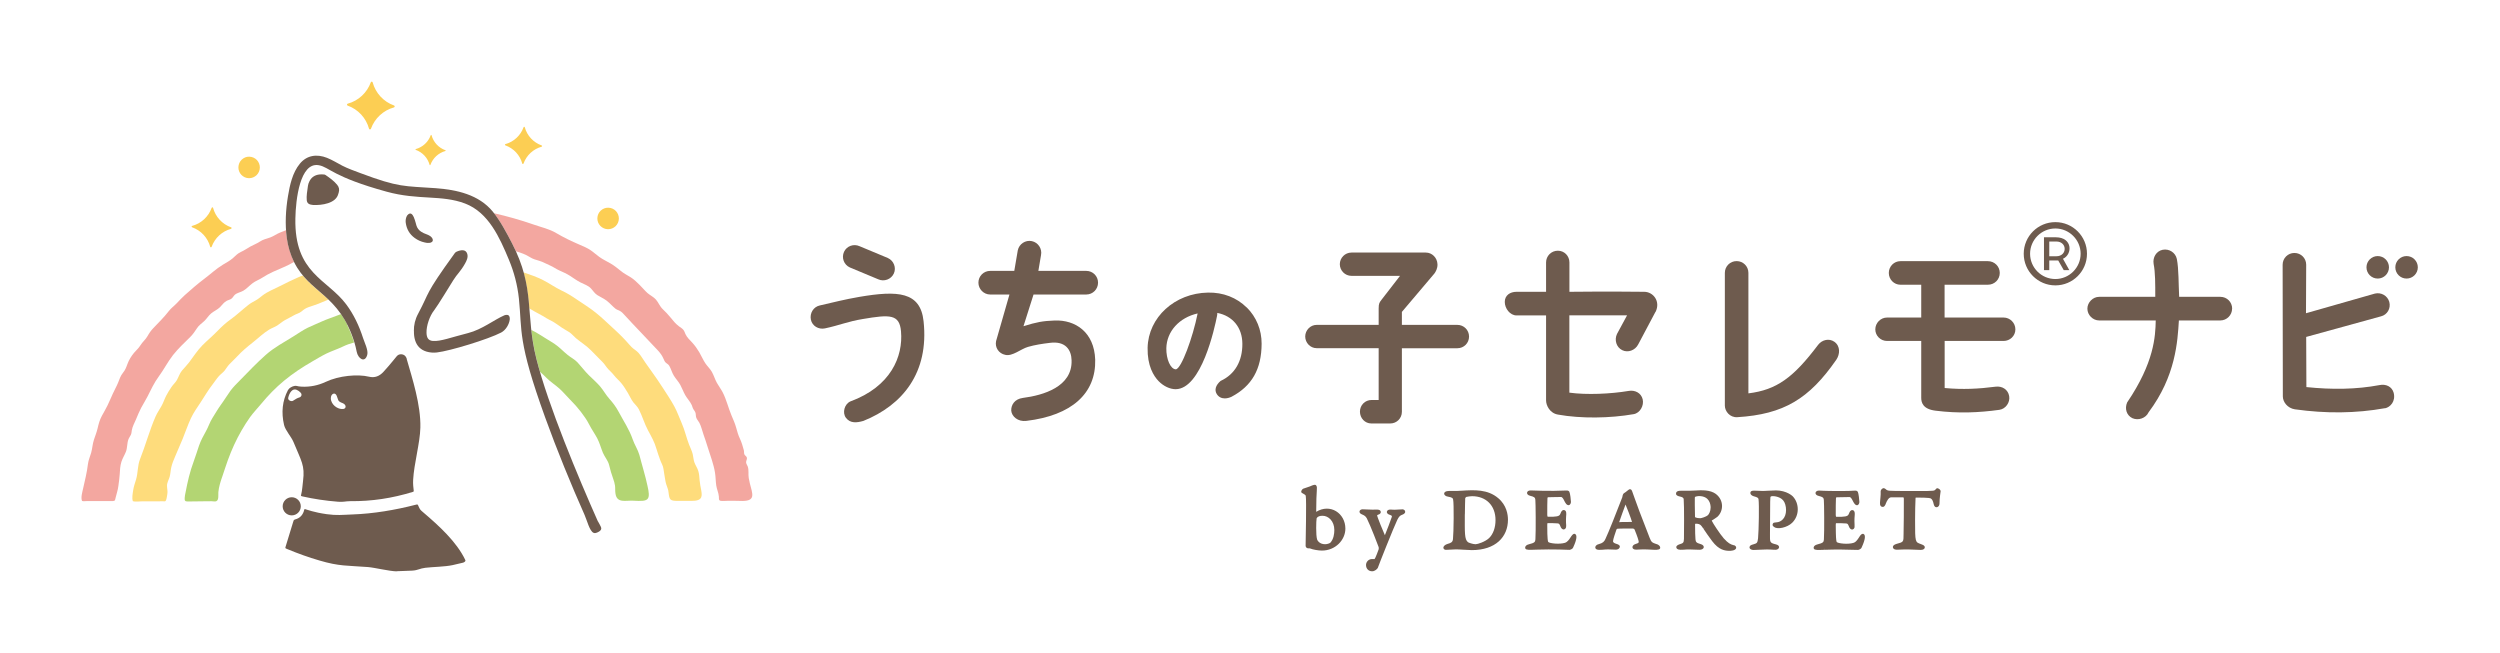 <?xml version="1.0" encoding="UTF-8"?>
<svg xmlns="http://www.w3.org/2000/svg" id="_レイヤー_2" data-name="レイヤー 2" viewBox="0 0 377.83 98.73">
  <defs>
    <style>
      .cls-1 {
        fill: #6e5b4e;
      }

      .cls-2 {
        fill: none;
      }

      .cls-3 {
        fill: #fcce53;
      }

      .cls-4 {
        fill: #f3a7a0;
      }

      .cls-5 {
        fill: #fedc7c;
      }

      .cls-6 {
        fill: #b3d573;
      }
    </style>
  </defs>
  <g id="_デザイン" data-name="デザイン">
    <g>
      <rect class="cls-2" x="139.55" y="-139.55" width="98.73" height="377.83" transform="translate(238.28 -139.55) rotate(90)"></rect>
      <g>
        <g>
          <path class="cls-1" d="M122.55,48.31c-.2-.99.4-1.95,1.36-2.15,2.21-.5,3.64-.89,5.95-1.29,5.82-.99,9.24-.8,9.72,3.67.85,7.82-3.21,12.71-9.09,15.07-1,.29-1.98.4-2.64-.46-.59-.79-.22-2.08.66-2.48,6.11-2.24,8-6.78,7.66-10.6-.23-2.6-1.68-2.55-5.75-1.86-2.25.36-3.57.96-5.75,1.42-.96.2-1.92-.36-2.12-1.32Z"></path>
          <path class="cls-1" d="M134.2,39l-4.29-1.79c-.9-.41-1.95-.02-2.35.85-.41.9-.02,1.95.88,2.36l4.29,1.79c.87.4,1.95.02,2.36-.88.4-.87-.02-1.94-.9-2.33Z"></path>
          <path class="cls-1" d="M147.87,42.72c0-.99.79-1.78,1.78-1.78h3.64l.53-3.11c.2-.96,1.16-1.59,2.12-1.39.96.2,1.59,1.16,1.39,2.12l-.4,2.38h7.24c.99,0,1.78.79,1.78,1.78s-.79,1.79-1.78,1.79h-7.97l-1.52,4.79c2.02-.63,2.91-.79,4.69-.86,3.14-.13,6.01,1.75,6.15,5.92.13,5.09-3.54,8.43-10.41,9.25-1.29.16-2.21-.69-2.28-1.55-.03-.86.5-1.75,1.75-1.92,3.11-.4,7.5-1.69,7.37-5.68-.03-1.55-.89-2.97-3.31-2.64-1.1.13-2.22.3-3.29.61s-2.34,1.46-3.42,1.2c-.99-.2-1.59-1.12-1.39-2.08l2.02-7.04h-2.91c-.99,0-1.78-.83-1.78-1.79Z"></path>
          <path class="cls-1" d="M222.02,50.87c0,.98-.78,1.76-1.76,1.76h-8.39v9.61c0,.98-.78,1.76-1.76,1.76h-2.86c-.97,0-1.72-.81-1.72-1.79s.78-1.76,1.76-1.76h1.07v-7.83h-9.38c-.94,0-1.72-.81-1.72-1.76s.78-1.76,1.72-1.76h9.38v-2.48c0-.78.13-.91.42-1.3l2.81-3.63h-7.34c-.98,0-1.76-.81-1.76-1.76s.78-1.76,1.76-1.76h11.24c.94,0,1.72.78,1.76,1.76.03.65-.29,1.17-.46,1.4l-4.92,5.81v1.96h8.39c.97,0,1.76.78,1.76,1.76Z"></path>
          <path class="cls-1" d="M250.19,47.14l-2.61,4.92c-.46.89-1.55,1.29-2.41.86-.89-.43-1.22-1.55-.79-2.45l1.52-2.81h-8.72v11.68c2.58.36,6.25.2,8.96-.26.96-.17,1.88.3,2.12,1.26.23.96-.4,2.08-1.35,2.25-3.57.63-8,.69-11.43.07-1.26-.2-1.82-1.39-1.82-2.15v-12.84h-4.46c-.99,0-1.78-1.05-1.78-2.04s.79-1.53,1.78-1.53h4.46v-4.43c0-.99.79-1.78,1.78-1.78s1.75.79,1.75,1.78v4.43s5.85-.07,11.3,0c1.35,0,2.51,1.42,1.72,3.04Z"></path>
          <path class="cls-1" d="M277.53,54.36c-4.1,5.92-7.96,8.26-14.97,8.69-1.12.07-1.88-.89-1.88-1.75v-20.06c0-.99.79-1.78,1.78-1.78s1.78.79,1.78,1.78v18.21c4.26-.53,6.78-2.35,10.54-7.34.59-.76,1.65-1.02,2.45-.46.93.66.86,1.88.3,2.71Z"></path>
          <path class="cls-1" d="M293.9,51.54v7.1c2.71.26,5.16.13,7.7-.2.99-.13,1.88.43,2.05,1.42.17.96-.53,1.95-1.49,2.08-3.14.43-6.18.56-9.62.13-1.92-.23-2.18-1.22-2.18-1.95v-8.59h-5.16c-.99,0-1.78-.79-1.78-1.75s.79-1.79,1.78-1.79h5.16v-4.96h-3.15c-.96,0-1.75-.79-1.75-1.78s.79-1.78,1.75-1.78h13.23c.99,0,1.79.79,1.79,1.78s-.79,1.78-1.79,1.78h-6.55v4.96h8.92c.96,0,1.78.79,1.78,1.79s-.83,1.75-1.78,1.75h-8.92Z"></path>
          <path class="cls-1" d="M337.34,46.65c0,.96-.79,1.78-1.78,1.78h-6.26c-.2,3.14-.46,8.39-4.58,13.88-.4.89-1.55,1.29-2.45.89-.89-.43-1.19-1.45-.79-2.38,4.09-6.04,4.27-9.96,4.32-12.39h-8.55c-.96,0-1.78-.83-1.78-1.78s.83-1.79,1.78-1.79h8.48c0-1.89.01-3.67-.25-4.99-.16-.96.4-1.92,1.36-2.12.99-.2,1.95.43,2.15,1.39.3,1.52.25,3.83.35,5.72h6.23c.99,0,1.78.79,1.78,1.79Z"></path>
          <path class="cls-1" d="M188.41,46.47c-1.5-1.49-3.56-2.3-5.84-2.25-5.02.08-9.03,3.74-9.13,8.34-.05,2.72.89,4.25,1.68,5.06.74.75,1.7,1.2,2.56,1.2,3.89-.03,5.89-9.23,6.25-11.07.03-.16.05-.31.04-.46,2.33.45,3.78,2.22,3.79,4.66.02,2.63-1.14,4.62-3.25,5.6l-.04.02c-.75.65-.96,1.37-.58,1.98.3.48.75.66,1.22.66.34,0,.69-.1,1-.24,3.09-1.63,4.54-4.17,4.56-8.01.01-2.1-.79-4.05-2.26-5.51ZM181,47.37c-.72,3.61-2.46,8.39-3.3,8.45-.79-.03-1.46-1.52-1.43-3.2.06-2.54,1.95-4.62,4.73-5.25Z"></path>
          <path class="cls-1" d="M360.45,61.69c-4.39.79-8.92.83-13.62.17-1.12-.17-1.82-1.12-1.82-1.95l-.03-19.9c0-.99.79-1.78,1.78-1.78s1.78.79,1.78,1.78l-.03,7.33,10.41-2.97c.96-.23,1.92.33,2.18,1.26.26.96-.3,1.95-1.26,2.18l-11.3,3.11.03,7.58c3.87.4,7.53.36,11.04-.3.96-.2,1.88.2,2.15,1.16.33,1.29-.5,2.18-1.32,2.35Z"></path>
          <path class="cls-1" d="M310.63,42.17c-2.11,0-3.82-1.72-3.82-3.82s1.72-3.82,3.82-3.82,3.82,1.72,3.82,3.82-1.72,3.82-3.82,3.82ZM310.63,33.57c-2.64,0-4.78,2.14-4.78,4.78s2.14,4.78,4.78,4.78,4.78-2.14,4.78-4.78-2.14-4.78-4.78-4.78Z"></path>
          <path class="cls-1" d="M310.77,38.73h-1.06v-2.23h1.06c1.69,0,1.69,2.23,0,2.23ZM310.68,35.86h-1.77v4.97h.8v-1.47h1.35l.84,1.47h.84l-.96-1.72c1.47-.66,1.47-3.25-1.09-3.25Z"></path>
          <circle class="cls-1" cx="359.35" cy="40.4" r="1.7"></circle>
          <circle class="cls-1" cx="363.71" cy="40.4" r="1.7"></circle>
          <path class="cls-1" d="M250.37,82.24c-.71-.24-.79-.29-1.06-.97-2.69-6.82-2.56-7.08-2.79-7.27-.11-.09-.27-.08-.37.01h0s-.11.07-.16.12c-.49.44-.65.36-.74.69-.01.11-.05.24-.07.33-.73,1.93-2.13,5.44-2.56,6.33-.17.37-.37.59-1,.76-.46.12-.52.37-.52.5,0,.09.04.36.62.36.93,0,.6-.12,2.17-.04.13,0,.24.01.29.01.44,0,.63-.26.63-.45,0-.5-1.03-.35-1.03-.84,0-.26.39-1.37.52-1.75.02-.04.08-.11.13-.12.35-.04,1.82-.03,2.34-.03.14.01.24.09.26.13.12.3.48,1.2.58,1.61.1.38.12.43-.46.61-.58.18-.62.84.12.84.22,0,.35,0,.48-.02l-.02-.28.02.28c1.68-.12,3.24.34,3.16-.32-.02-.2-.22-.39-.52-.5ZM244.71,78.91c.26-.74.67-1.91.96-2.66.18.42.8,1.99.98,2.63-.42.03-1.75-.01-1.94.04Z"></path>
          <path class="cls-1" d="M237.97,80.67c-.51-.02-.71,1.14-1.47,1.37-.83.25-2.28.09-2.51-.13-.16-.25-.15-2.16-.15-2.61,0-.09.04-.22.03-.24.63,0,.98,0,1.54.04.22.02.28.09.42.45.05.15.2.47.51.47.07,0,.18-.07.23-.12.13-.14.14-.35.13-.52-.03-.21-.03-.59-.03-.9,0-.6.15-1.04-.09-1.3-.05-.06-.17-.1-.25-.1-.29,0-.42.34-.47.48-.13.35-.26.49-1.1.53-.25.02-.74,0-.86,0-.02-.03-.06-.14-.06-.26,0-.93,0-2.2.03-2.53.02-.06.06-.15.02-.15.35,0,1.08-.04,2.06-.04.05,0,.22.09.38.41.28.58.44.83.77.83.2-.04.32-.29.32-.5,0-.27-.12-1.3-.24-1.53-.06-.1-.2-.21-.44-.19-2.53.13-5.31-.01-5.43-.01-.63,0-.75.65-.05.81.61.15.75.26.78.59.05.41.09,4.83.01,5.99-.03.39-.09.53-.99.75-.72.17-.66.76-.3.79.29.08.77.04,1.46.02,2.42-.09,4.99.03,4.99.03.07,0,.45-.11.54-.35.62-1.32.54-1.79.39-1.97-.05-.07-.13-.1-.22-.11Z"></path>
          <path class="cls-1" d="M226.43,75.29c-1.59-1.36-3.6-1.25-5.51-1.13-.8.05-.59.04-1.95.04-.96,0-.92.76-.09.87.68.1.71.3.73.41.14.58.09,5.01-.02,6-.05.48-.32.58-.81.72-.38.11-.64.34-.64.58,0,.2.2.32.38.32,1.65-.09,1.44-.09,2.66-.02.48.03.96.06,1.26.06,3.58,0,5.46-1.99,5.46-4.59,0-.76-.19-2.19-1.48-3.27ZM221.39,77.73c0-1.2.05-2.07.05-2.42.01-.05.09-.18.16-.21.13-.05.74-.11.88-.11,2.1,0,3.54,1.4,3.54,3.61,0,1.13-.34,2.1-.97,2.72-.59.56-1.73.93-2.04.93-.4,0-1.01-.22-1.14-.3-.56-.42-.49-1.48-.49-4.22Z"></path>
          <path class="cls-1" d="M198.92,77.36c0-3.47.23-3.6.02-3.96-.14-.23-.38-.11-.64-.03-.34.18-1.01.35-1.35.49-.14.07-.25.27-.27.32-.13.31.3.54.49.26-.09.13-.25.14-.29.12.24.14.44.25.46.37.13.7-.02,6.95-.02,7.55,0,.21.16.37.36.39.25,0,.31.01.32.02.39.17,1.26.32,1.78.32,2.05,0,3.55-1.61,3.55-3.32,0-2.32-2.29-3.85-4.42-2.53ZM198.97,78.37s0,0,0,0c0,0,0,0,0,0,.02-.05.1-.17.14-.2.16-.12.33-.22.78-.22.87,0,1.77.8,1.77,2.15,0,.57-.1,1.37-.6,1.92-.09.08-.45.23-.79.23-.92,0-1.19-.65-1.21-.71-.21-.65-.14-2.9-.08-3.15Z"></path>
          <path class="cls-1" d="M211.91,76.98c-.14,0-.34.01-.57.03-.93.06-.59,0-1.24,0-.58,0-.74.61-.05.8.35.12.34.2.28.36-.21.63-.67,1.82-1.03,2.72-.17-.37-1.21-2.86-1.17-3.02,0,0,.02-.03.12-.07.36-.1.43-.28.43-.42,0-.08-.05-.18-.1-.23-.11-.1-.28-.14-.59-.13-.86.03-1.58-.05-2.05-.05-.52,0-.73.56-.04.8.21.09.49.22.67.57.55,1.07,1.76,4.25,1.79,4.35.02.06.02.26,0,.33-.05.15-.5,1.38-.62,1.47h-.38c-.55,0-.91.46-.91.9,0,.56.38.95.93.95.4,0,.76-.34.85-.51.14-.44,2.39-6.1,2.95-7.27.25-.49.42-.66.75-.77.11-.04.44-.17.44-.44,0-.22-.2-.38-.46-.38Z"></path>
          <path class="cls-1" d="M268.31,74.12c-.6,0-1.49.08-1.84.08-1.14,0-1.94-.23-1.94.31,0,.23.26.42.51.49.56.15.71.24.73.46.11.83.04,4.65-.07,5.89-.1.69-.11.75-.75.93-.2.05-.54.14-.54.46,0,.04,0,.08.03.12.08.17.35.26.58.26s.58-.02.98-.04c1.72-.09,1.57.01,2.33.01.59,0,.82-.63.1-.81-.98-.24-.94-.3-.93-1.56.04-5.63,0-5.56.13-5.68.15-.14,1.35-.06,1.87.59.26.3.43.88.43,1.45,0,1.23-.75,1.83-1.44,1.86-.12,0-.22.04-.3.04-.13,0-.24.09-.27.21-.04.11-.05.23.07.34.07.06.14.13.18.14.52.37,1.94.05,2.67-.65,1.15-1.11,1.1-2.94.12-3.99,0,0-.86-.92-2.65-.92Z"></path>
          <path class="cls-1" d="M281.55,80.67c-.25.02-.38.22-.55.48l-.09.14c-.32.48-.51.67-.81.76-.83.25-2.28.09-2.51-.13-.06-.1-.1-.5-.11-.72-.01-.32-.04-.84-.04-1.89,0-.09.04-.23.03-.24.63,0,.98,0,1.54.04.22.02.28.09.42.45.12.35.33.48.51.47.07,0,.18-.07.23-.12.26-.3,0-.55.14-2.11.02-.29-.02-.48-.13-.61-.05-.06-.17-.1-.25-.1-.29,0-.42.34-.47.48-.13.35-.26.49-1.1.53-.22.01-.75,0-.86,0-.02-.03-.06-.14-.06-.26,0-.93,0-2.2.03-2.53.02-.05.06-.15.02-.15.07,0,.23,0,.44-.01.5-.01,1.13-.03,1.62-.03.05,0,.22.09.38.41.28.57.45.83.76.83,0,0,0,0,0,0,.2-.04.32-.29.32-.5,0-.27-.12-1.31-.23-1.52-.07-.1-.2-.22-.44-.19-.64.03-.97.06-1.97.06-3.27,0-2.94-.07-3.46-.07-.63,0-.76.65-.05.81.61.15.75.26.78.59.05.41.09,4.79.01,5.99-.03.39-.09.53-.99.75-.71.17-.67.75-.3.79.29.08.78.04,1.44.02v-.28s.02.28.02.28c1.61-.06,3.17-.04,4.43.01.21,0,.36.02.56.01.07,0,.45-.11.54-.36.61-1.32.54-1.79.39-1.97-.06-.07-.15-.12-.24-.1Z"></path>
          <path class="cls-1" d="M262.05,82.41c-.52-.13-.88-.32-1.54-1.05-.61-.71-1.58-2.2-1.8-2.64,0-.01,0-.04,0-.06.18-.1.7-.43.84-.55.95-.88,1-2.51-.22-3.45-.87-.65-2.14-.59-3.25-.52-.74.04-.64.03-2.09.03-.58,0-.7.23-.69.49.13.52,1.11.25,1.16.79.09.92.05,5.51.04,5.98-.02.62-.13.66-.66.83-.14.05-.5.17-.5.44,0,.19.17.39.66.39.96,0,.53-.1,2.19-.02.27.01.52.02.68.02.3,0,.62-.14.62-.41,0-.3-.32-.4-.5-.46-.59-.17-.72-.29-.75-.72-.04-.47-.06-1.11-.06-2.27,0-.03.04-.07.06-.08.42,0,.69.03.96.41l.22.32.23-.16-.21.19c.34.5.92,1.35,1.32,1.87,1.03,1.36,1.93,1.47,2.68,1.47,0,0,.95,0,.95-.49,0-.13-.1-.29-.32-.36ZM256.14,75.22c0-.06.05-.14.08-.15.1-.04.39-.1.53-.1,1.66,0,1.78,1.32,1.78,1.73,0,.57-.25,1-.41,1.16-.25.23-.98.46-1.15.46-.3,0-.52-.03-.8-.16-.03-1.41-.04-2.42-.03-2.93Z"></path>
          <path class="cls-1" d="M293.25,74.1c-.05-.12-.24-.26-.34-.29-.13-.04-.23-.04-.3.08-.02.02-.09.09-.19.18-.21.18-.89.13-5.79.13-.42,0-.35,0-.93-.03-.7-.02-.61-.28-.95-.38-.22-.07-.48.19-.52.41.03.72-.08,1.25-.1,1.71-.03.41.06.72.48.7.22-.05.35-.35.39-.48.17-.44.44-.97.83-.97.71,0,1.66.02,1.83,0,.03.02.07.13.07.2,0,2.87,0,2.82-.04,5.33-.02,1.21.07,1.21-1.1,1.52-.31.1-.49.23-.52.45,0,.2.15.42.59.42.81,0,.89-.1,3.35.02.15,0,.26.01.29.01.41,0,.6-.2.6-.39,0-.25-.21-.35-.62-.5-.81-.31-.86-.17-.85-3.59,0-.95.03-2.85.07-3.35,0-.03.04-.08.03-.08.96,0,1.69.02,1.96.06.34.03.58.12.76.96.16.73.87.47.87-.11,0-.92.17-1.74.17-1.86,0-.04,0-.08-.03-.12Z"></path>
        </g>
        <g>
          <path class="cls-3" d="M59.54,16.23c.07-.02.11-.07.11-.14,0-.07-.04-.12-.1-.15-1.58-.56-2.79-1.87-3.23-3.49-.02-.07-.07-.11-.14-.11,0,0,0,0-.01,0-.07,0-.12.05-.13.1-.57,1.58-1.87,2.79-3.49,3.23-.07.02-.11.07-.11.14,0,.07.04.12.1.15,1.58.56,2.79,1.87,3.23,3.49.02.07.07.11.14.11.07,0,.12-.04.15-.1.57-1.58,1.87-2.79,3.49-3.23Z"></path>
          <path class="cls-3" d="M81.86,22.17s.07-.05.07-.09c0-.04-.02-.08-.07-.1-1.25-.45-2.2-1.47-2.55-2.75-.01-.04-.05-.07-.09-.07,0,0,0,0,0,0-.04,0-.08.03-.09.07-.45,1.24-1.47,2.2-2.75,2.55-.04.01-.07.05-.07.09,0,.04.02.08.07.1,1.25.45,2.2,1.47,2.55,2.75.01.04.05.07.09.07.04,0,.08-.03.1-.07.45-1.25,1.47-2.2,2.75-2.55Z"></path>
          <path class="cls-3" d="M67.31,22.83s.05-.03.05-.06c0-.03-.02-.05-.04-.06-1.03-.37-1.81-1.21-2.1-2.27,0-.03-.03-.05-.06-.05-.01,0-.05.01-.06.04-.37,1.03-1.21,1.81-2.26,2.1-.03,0-.05.03-.05.06,0,.03.02.05.04.06,1.03.37,1.81,1.21,2.1,2.27.02.06.1.06.12,0,.37-1.03,1.22-1.81,2.27-2.1Z"></path>
          <path class="cls-3" d="M34.93,34.57s.08-.06.08-.1c0-.05-.03-.09-.08-.11-1.34-.48-2.36-1.58-2.73-2.95-.01-.05-.05-.08-.1-.08h0s-.09.02-.11.08c-.48,1.34-1.58,2.36-2.95,2.73-.05.01-.08.05-.08.1,0,.05.03.09.08.11,1.34.48,2.36,1.58,2.73,2.95.01.05.05.08.1.08.05,0,.09-.03.11-.07.48-1.34,1.58-2.36,2.95-2.73Z"></path>
          <path class="cls-3" d="M37.69,23.68c-.44-.02-.84.15-1.16.45-.31.3-.49.7-.5,1.14-.02.89.69,1.64,1.58,1.66.01,0,.03,0,.04,0,.42,0,.81-.16,1.12-.45.31-.3.49-.7.5-1.14.01-.43-.15-.84-.45-1.16-.3-.31-.7-.49-1.14-.5Z"></path>
          <path class="cls-3" d="M93.08,31.89c-.3-.31-.7-.49-1.14-.5-.44-.01-.84.15-1.16.45-.31.3-.49.7-.5,1.14s.15.84.45,1.16c.3.31.7.49,1.14.5.01,0,.03,0,.04,0,.42,0,.81-.16,1.12-.45.31-.3.49-.7.5-1.14.01-.43-.15-.84-.45-1.16Z"></path>
          <path class="cls-6" d="M52.48,49.03c-.27-.55-.6-1.07-.94-1.56-.14.05-.28.11-.43.16-.84.34-1.71.6-2.53.98-.68.32-1.39.59-2.07.92-.76.37-1.43.86-2.15,1.3-1.44.9-2.93,1.68-4.2,2.81-1.34,1.19-2.58,2.49-3.83,3.77-.52.53-1.07,1.06-1.51,1.66-.5.69-.93,1.42-1.44,2.11-.47.65-.86,1.34-1.29,2.02-.4.64-.6,1.33-.97,1.98-.4.71-.77,1.4-1.04,2.17-.28.79-.51,1.61-.81,2.4-.57,1.52-.92,3.06-1.22,4.64-.06.29-.13.58-.14.88-.02.39.05.52.46.52.82,0,1.65-.03,2.47-.03.37,0,.75,0,1.12-.01.2,0,.54.08.72,0,.43-.16.29-1.01.32-1.37.08-.84.34-1.64.62-2.43.28-.81.53-1.62.82-2.42.57-1.56,1.26-3.09,2.1-4.53.39-.67.8-1.32,1.25-1.95.51-.71,1.12-1.33,1.67-2,1.05-1.28,2.2-2.46,3.48-3.52,1.34-1.11,2.79-2.06,4.3-2.93.7-.4,1.4-.83,2.12-1.18.79-.38,1.64-.65,2.43-1.03.57-.28,1.13-.47,1.72-.63,0,0,0-.01,0-.02-.28-.92-.64-1.82-1.07-2.69Z"></path>
          <path class="cls-6" d="M81.6,56.18c.36.3.69.63,1.01.95.61.61,1.33,1.05,1.97,1.63.57.52,1.06,1.12,1.6,1.66.58.58,1.11,1.17,1.61,1.82.47.62.9,1.22,1.25,1.91.37.73.85,1.39,1.23,2.11.36.69.55,1.45.85,2.17.28.66.79,1.19.95,1.9.16.7.36,1.34.6,2.02.12.34.23.69.28,1.05.05.4,0,.81.07,1.21.22,1.48,1.54,1,2.65,1.06,1.27.07,1.98.08,2.25-.34.21-.32.17-.9-.06-1.89-.18-.78-.35-1.54-.58-2.31-.24-.79-.42-1.59-.65-2.38-.24-.83-.73-1.53-1.01-2.35-.5-1.47-1.38-2.77-2.11-4.14-.38-.72-.86-1.37-1.41-1.98-.53-.59-.9-1.29-1.41-1.89-.52-.6-1.13-1.13-1.69-1.68-.62-.61-1.13-1.3-1.71-1.93-.43-.46-1-.74-1.49-1.13-.69-.56-1.28-1.21-2.03-1.71-.69-.46-1.42-.85-2.11-1.31-.43-.29-.89-.53-1.36-.76.17,1.47.42,2.92.78,4.37.16.65.34,1.29.52,1.93Z"></path>
          <path class="cls-5" d="M45.79,41.65c-.17.05-.36.1-.65.23-.98.43-1.94.9-2.9,1.39-.86.44-1.81.8-2.57,1.39-.35.27-.67.55-1.06.76-.39.21-.77.42-1.12.7-.89.7-1.7,1.48-2.62,2.14-.72.51-1.36,1.1-1.97,1.73-.74.77-1.57,1.45-2.32,2.21-.77.78-1.35,1.71-2.01,2.58-.33.43-.71.81-1.06,1.22-.36.44-.5.94-.77,1.43-.22.39-.58.69-.83,1.07-.29.42-.58.89-.81,1.34-.26.51-.42,1.05-.71,1.55-.29.52-.63,1-.87,1.54-.92,2.1-1.51,4.33-2.35,6.45-.4,1-.3,2.04-.6,3.07-.16.54-.36,1.07-.44,1.63-.07.47-.22,1.2-.05,1.66.36.13.98.03,1.36.03.55,0,1.1,0,1.65,0,.51,0,1.02,0,1.53-.01.27,0,.37.09.48-.18.1-.25.14-.64.19-.91.08-.42-.04-.8-.05-1.23-.01-.49.25-.89.39-1.35.14-.47.14-.96.25-1.44.13-.57.35-1.11.58-1.64.38-.89.76-1.78,1.14-2.67.43-1.04.78-2.12,1.26-3.14.4-.86.96-1.63,1.48-2.42.6-.92,1.13-1.84,1.81-2.71.31-.4.58-.83.92-1.21.27-.31.63-.54.89-.87.24-.31.42-.63.69-.92.39-.4.8-.78,1.18-1.19.73-.79,1.53-1.46,2.37-2.12.82-.64,1.59-1.41,2.49-1.95.38-.23.82-.37,1.2-.61.4-.25.74-.57,1.14-.8.43-.25.89-.45,1.32-.71.4-.25.86-.32,1.22-.62.37-.32.64-.5,1.12-.67.47-.16.95-.31,1.42-.49.51-.2,1.02-.42,1.52-.63-.14-.13-.27-.27-.41-.39-1.18-1.03-2.42-2.02-3.43-3.21Z"></path>
          <path class="cls-5" d="M80.02,46.63c.07.04.14.07.2.11.77.48,1.59.85,2.35,1.34.32.21.68.35,1.01.54.47.28.91.61,1.36.92.36.25.75.43,1.11.67.37.25.65.61.99.9.75.63,1.57,1.12,2.26,1.82.61.62,1.21,1.23,1.82,1.85.31.32.52.72.83,1.04.29.3.58.55.83.88.33.43.76.78,1.11,1.2.38.45.68.97.99,1.47.29.47.5,1,.84,1.44.28.35.62.64.83,1.05.53,1.04.84,2.17,1.4,3.21.5.92.98,1.76,1.26,2.77.15.54.36,1.08.54,1.61.16.49.46.9.52,1.41.07.57.19,1.11.27,1.68.07.47.2.82.36,1.26.07.18.11.36.13.56.15,1.25.2,1.34,1.56,1.34.63,0,1.26,0,1.9,0,.93.01,1.34-.19,1.49-.56.22-.55-.16-1.47-.25-2.57-.03-.46-.06-.93-.19-1.37-.14-.48-.45-.89-.61-1.36-.13-.39-.14-.81-.24-1.21-.12-.49-.36-.95-.54-1.41-.42-1.07-.65-2.2-1.12-3.26-.37-.84-.67-1.71-1.1-2.51-.53-.98-1.17-1.93-1.78-2.87-.53-.83-1.09-1.63-1.66-2.43-.31-.44-.62-.87-.93-1.31-.35-.49-.66-1.05-1.06-1.51-.3-.34-.73-.56-1.05-.88-.27-.27-.51-.57-.77-.85-.76-.84-1.58-1.6-2.42-2.37-.73-.67-1.45-1.36-2.23-1.98-.9-.73-1.9-1.33-2.86-1.99-.75-.51-1.51-.99-2.34-1.37-.96-.45-1.81-1.09-2.76-1.56-.95-.48-1.96-.83-2.97-1.17.08.28.16.55.23.83.36,1.53.54,3.09.67,4.65Z"></path>
          <path class="cls-4" d="M43.23,34.79c-.3.12-.61.24-.91.36-.51.2-.95.54-1.46.73-.58.21-1.08.29-1.6.64-.45.3-.95.48-1.42.74-.49.27-.9.58-1.42.81-.5.22-.81.57-1.2.92-.47.42-1,.69-1.53,1.01-1.03.62-1.9,1.46-2.86,2.17-1.02.77-1.96,1.6-2.91,2.44-.44.39-.82.82-1.23,1.24-.39.41-.84.72-1.19,1.18-.7.91-1.53,1.72-2.32,2.55-.37.39-.63.76-.89,1.23-.29.52-.76.87-1.07,1.38-.26.44-.64.74-.96,1.13-.41.49-.77,1.07-.99,1.67-.2.54-.33.92-.7,1.37-.36.45-.52.95-.72,1.47-.23.57-.55,1.11-.8,1.67-.27.59-.52,1.19-.8,1.77-.26.55-.58,1.06-.86,1.59-.33.61-.49,1.22-.64,1.88-.14.59-.36,1.14-.55,1.71-.22.66-.24,1.34-.43,2-.16.57-.41,1.1-.48,1.69-.07.65-.2,1.27-.33,1.91-.12.6-.28,1.18-.4,1.78-.11.51-.38,1.38-.16,1.88.21.07.46.02.68.02.31,0,.63,0,.94,0,.73,0,1.47,0,2.2,0,.27,0,.55.01.82,0,.37-.02.35-.15.43-.5.14-.61.35-1.16.42-1.78.07-.58.17-1.15.2-1.73.04-.65.06-1.3.26-1.93.17-.53.47-1,.68-1.52.24-.62.15-1.31.4-1.93.09-.22.24-.4.34-.61.11-.23.11-.46.15-.7.1-.58.4-1.1.63-1.64.24-.58.48-1.17.77-1.73.3-.57.66-1.11.95-1.69.52-1.03,1.04-2.15,1.73-3.08.77-1.04,1.35-2.21,2.15-3.23.78-.99,1.71-1.85,2.61-2.74.4-.4.69-.83,1-1.3.29-.46.7-.72,1.09-1.08.4-.36.65-.84,1.07-1.18.42-.35.94-.55,1.33-.94.34-.35.6-.75,1.05-.98.2-.1.43-.14.62-.26.25-.15.35-.42.55-.61.35-.33.9-.39,1.31-.64.52-.31.9-.76,1.38-1.12.44-.34,1-.53,1.47-.84.53-.34,1.08-.64,1.65-.9,1.07-.49,2.17-.89,3.17-1.49-.57-1.15-.93-2.41-1.11-3.68-.05-.38-.09-.76-.11-1.13Z"></path>
          <path class="cls-4" d="M113.3,72.92c-.05-.21-.1-.43-.14-.66-.1-.58.04-1.19-.15-1.75-.07-.21-.23-.39-.25-.62-.02-.25.17-.47.12-.71-.05-.23-.29-.31-.38-.51-.08-.19-.03-.42-.08-.62-.16-.58-.33-1.19-.59-1.74-.26-.54-.41-1.09-.57-1.67-.18-.67-.47-1.28-.73-1.91-.47-1.13-.74-2.33-1.3-3.42-.26-.5-.6-.95-.88-1.44-.3-.54-.47-1.15-.77-1.68-.27-.47-.69-.85-.99-1.3-.35-.53-.59-1.12-.91-1.66-.31-.52-.65-1-1.06-1.45-.38-.41-.8-.79-1.03-1.3-.1-.22-.15-.44-.31-.63-.17-.21-.43-.36-.65-.52-.52-.39-.92-.88-1.31-1.37-.35-.44-.74-.83-1.15-1.23-.46-.43-.64-1-1.04-1.46-.35-.4-.87-.63-1.27-.98-.43-.38-.78-.83-1.19-1.23-.42-.41-.85-.84-1.36-1.16-.51-.32-1.03-.57-1.49-.96-.49-.4-.99-.8-1.54-1.12-.56-.33-1.16-.6-1.7-.99-.45-.32-.85-.7-1.31-1.01-.53-.36-1.11-.6-1.7-.85-1.2-.51-2.39-1.09-3.51-1.75-1.06-.63-2.24-.87-3.4-1.28-1.97-.69-3.98-1.25-6.01-1.72,1.09,1.39,1.92,2.97,2.73,4.53.21.41.41.82.6,1.23.74.21,1.46.47,2.09.87.49.31.9.41,1.45.57.55.16,1.07.48,1.61.7.49.21.91.53,1.4.75.56.25,1.09.48,1.61.81.52.33,1.02.71,1.57.99.57.3,1.21.47,1.64.96.32.36.54.73.96.99.48.3.99.51,1.44.87.46.36.83.81,1.28,1.17.15.12.3.17.48.24.31.13.53.32.75.57,1.7,1.86,3.47,3.65,5.18,5.5.36.39.65.79.85,1.27.1.22.16.41.35.58.2.17.39.25.52.48.27.47.39,1,.68,1.47.3.49.71.9.98,1.4.27.5.46,1.04.74,1.54.29.52.76.98,1,1.53.09.21.12.42.25.62.14.21.28.37.33.63.05.25.01.46.12.7.11.26.32.47.45.72.28.54.41,1.17.61,1.74.23.65.45,1.3.65,1.96.39,1.26.9,2.55,1.1,3.86.1.62.09,1.26.18,1.88.08.59.36,1.12.4,1.71.02.29-.06.58.28.63.28.05.69,0,.98,0,.6,0,1.21-.02,1.81.01,2.68.15,2.01-1,1.58-2.77Z"></path>
          <path class="cls-1" d="M62.55,50.04c-.02-.9.19-1.79.64-2.62,1.86-3.48.86-2.69,5.54-9.16.07-.1.16-.17.27-.22.66-.29,1.38-.39,1.61.3.17.51-.06,1.01-.32,1.48-.72,1.28-1.2,1.58-1.79,2.54-.36.58-2.44,3.98-2.87,4.51-.71.89-1.2,2.39-1.17,3.42.02.72.24,1.18.96,1.24,1.18.09,2.74-.54,5.32-1.19,2.12-.54,3.96-2.03,5.5-2.69.13-.05.26-.07.4-.06.34.02.44.37.4.7-.09.72-.58,1.59-1.3,1.97-1.93,1.01-7.72,2.78-9.71,3.01-.53.06-1.06.02-1.57-.13-.88-.27-1.46-.84-1.73-1.73-.13-.43-.18-.88-.17-1.37Z"></path>
          <path class="cls-1" d="M47.25,30.96c-.63-.03-.85-.31-.89-.71-.06-.61.06-1.32.18-2.16.03-.22.1-.44.2-.64.3-.64.81-.99,1.51-1.08.23-.03.47-.02.7,0,.09,0,.17.02.25.08.63.43,1.25.87,1.75,1.47.3.36.37.74.24,1.18-.02.07-.05.15-.07.23-.37,1.4-2.44,1.72-3.88,1.65Z"></path>
          <path class="cls-1" d="M64.72,36.72c-.19,0-.37-.04-.55-.08-.54-.12-1.04-.34-1.49-.67-.79-.57-1.23-1.35-1.36-2.31-.04-.3,0-.59.1-.87.06-.17.16-.31.31-.42.36-.26.61.02.8.43.12.28.21.57.29.86.04.13.07.26.11.4.12.41.37.73.72.96.26.17.53.29.82.39.16.06.31.12.45.21.11.06.21.14.3.24.05.05.09.1.12.16.16.29.06.55-.25.65-.12.04-.25.04-.38.04Z"></path>
          <path class="cls-1" d="M90.36,78.8c-2.92-6.56-7.53-17.56-9.29-24.55-1.73-6.86-.13-10.63-3.7-17.51-.76-1.46-1.74-3.34-2.89-4.75-2.1-2.58-5.47-3.32-8.64-3.55-4.77-.34-5.52-.08-11.38-2.28-.92-.35-1.85-.67-2.73-1.12-.77-.4-1.51-.87-2.32-1.19-1.52-.6-3.04-.4-4.1.9-1.11,1.35-1.51,3.22-1.79,4.91-.34,2.05-.46,4.22-.18,6.28.17,1.28.54,2.53,1.11,3.68,2.34,4.72,6.84,4.81,9.11,12.12.14.47.26.94.35,1.43.2,1.01,1.22,1.76,1.59.47.2-.68-.42-1.89-.63-2.55-.58-1.81-1.41-3.58-2.56-5.11-2.87-3.82-7.83-4.66-7.67-12.95.05-2.88.7-8.57,3.54-8.06,1.63.3,2.09,1.76,10.25,4,4.79,1.32,8.31.44,11.86,1.79,3.56,1.36,5.23,5.17,6.61,8.47.79,1.88,1.3,3.84,1.52,5.87.52,4.99-.24,6.34,3.97,17.99,1.76,4.88,3.97,10.27,5.97,14.76.35.78.74,2.4,1.33,2.67.17.08.36.05.61-.06.28-.13.56-.29.57-.6,0-.26-.39-.82-.5-1.07Z"></path>
          <path class="cls-1" d="M59.95,86.35c-1.1-.02-3.34-.57-4.34-.65-3.13-.24-4.32-.1-7.33-.99-1.65-.48-3.26-1.06-4.85-1.72-.38-.16-.34-.12-.23-.49.38-1.21.75-2.41,1.11-3.63,0-.03.02-.06.03-.08.02-.18.13-.25.3-.3.62-.17,1.04-.56,1.26-1.17.09-.25.05-.42.23-.37.23.06,1.32.49,3.26.76,1.5.21,2.36.1,3.87.04,3.18-.11,6.46-.67,9.54-1.46.35-.09.32-.08.45.22.24.52.24.52.72.93,2.37,2.02,5.03,4.44,6.33,7.15.07.16.06.18-.06.31-.09.09-.2.12-.31.15-.51.12-1.03.25-1.54.36-1.16.25-2.92.26-4.1.4-.86.1-1.12.38-1.98.43-.82.05-1.65.05-2.36.09Z"></path>
          <path class="cls-1" d="M61.48,54.25c-.02-.07-.04-.13-.07-.19-.15-.32-.4-.5-.76-.52-.28-.01-.52.09-.7.31-.18.22-.36.44-.54.66-.48.57-.95,1.15-1.46,1.69-.59.64-1.3.95-2.19.73-1.69-.41-4.53-.17-6.55.79-1.13.53-2.32.77-3.57.72-.8-.03-.77-.19-1.16-.11-.36.08-.78.3-.96.63-.85,1.61-1.03,3.37-.59,5.26.19.82,1.1,1.79,1.42,2.57,1.21,2.94,1.75,3.54,1.45,5.9-.06.49-.14,1.52-.27,1.99-.08.28-.08.28.21.35,1.63.37,3.47.65,5.37.8.84.06,1.04-.08,1.85-.09,3.21.03,6.29-.43,9.47-1.41.08-.02.11-.08.1-.15-.05-.44-.13-1.03-.09-1.67.13-2.44,1.04-5.57,1.09-7.88.09-3.43-1.23-7.46-2.06-10.36ZM45.26,60.06c-.66.19-.92.59-1.19.56-.28,0-.57-.22-.51-.5.15-.72.63-1.5,1.29-1.2.22.1.42.24.59.43.23.25.14.61-.18.71ZM51.91,61.8c-.65.12-1.59-.38-1.85-1.22-.3-.96.55-1.5.84-.73.06.15.12.31.17.48.11.4.39.46.72.6h0c.58.24.56.79.12.88Z"></path>
          <circle class="cls-1" cx="44.09" cy="76.52" r="1.37"></circle>
        </g>
      </g>
    </g>
  </g>
</svg>
